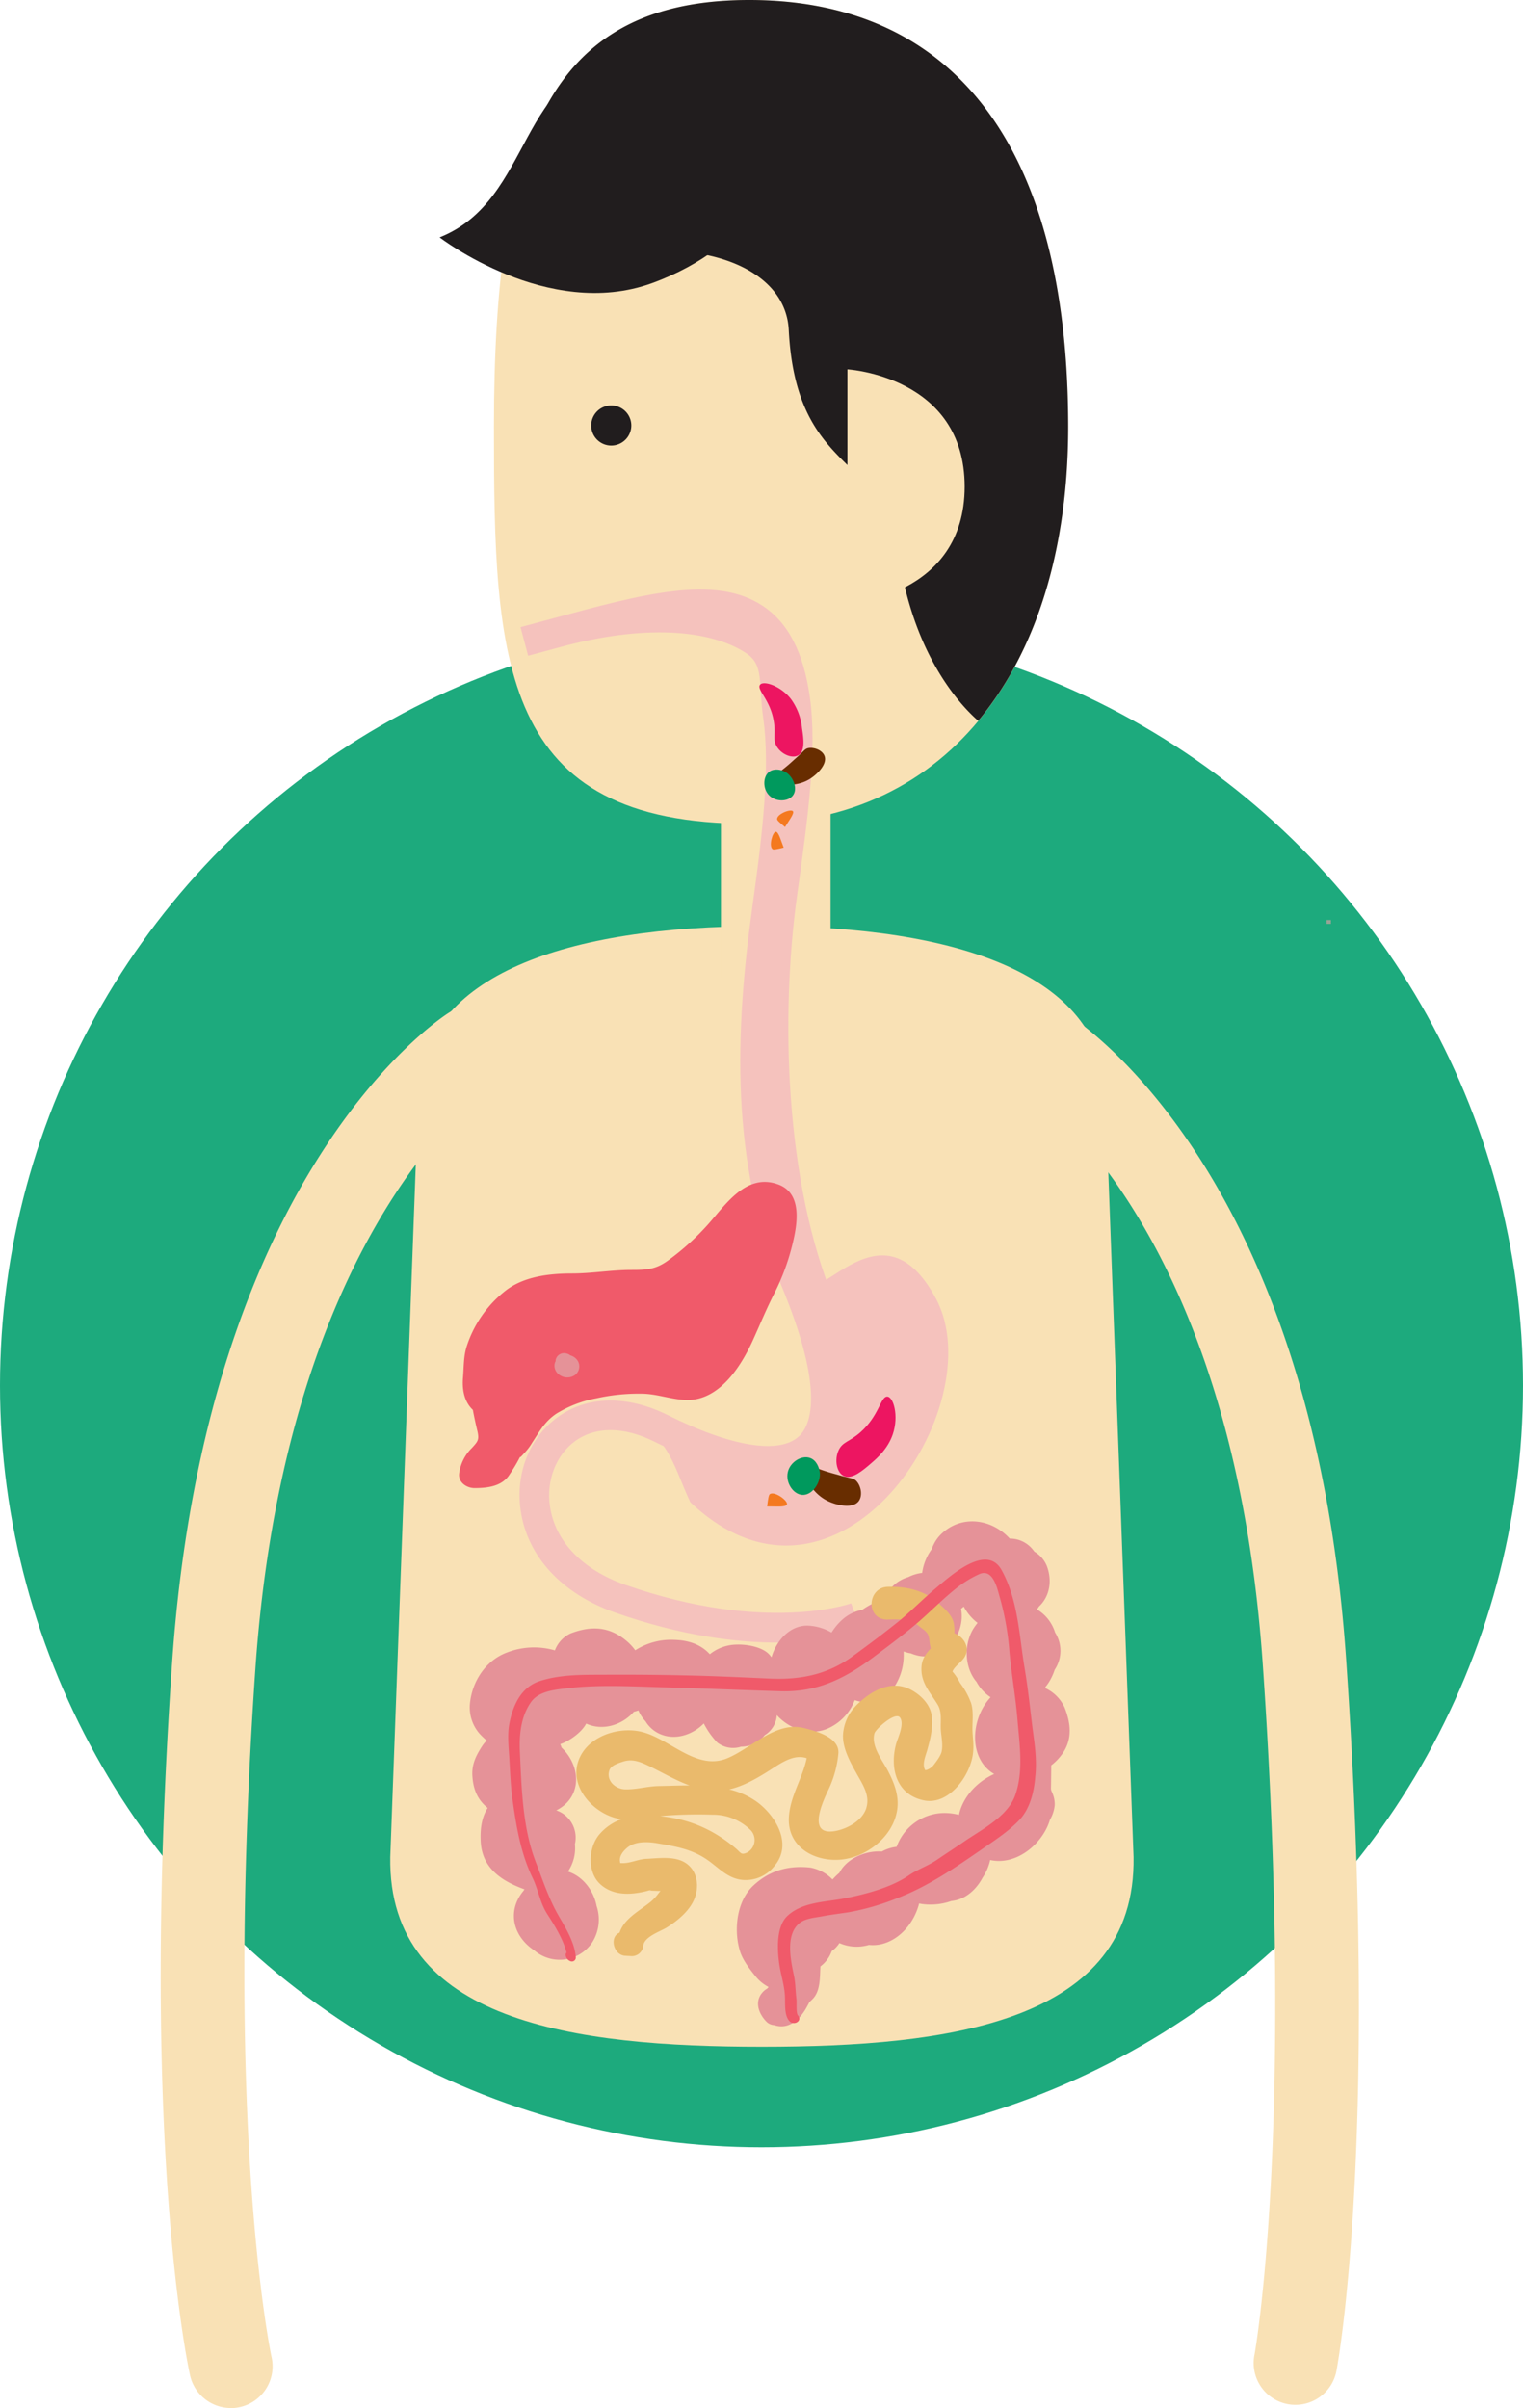 <svg id="Layer_1" data-name="Layer 1" xmlns="http://www.w3.org/2000/svg" viewBox="0 0 474 749.12"><defs><style>.cls-1{fill:#1daa7d;}.cls-2{fill:#f9e1b5;}.cls-3{fill:#211d1e;}.cls-4{fill:#e89fa5;}.cls-5{fill:#f5c2bd;}.cls-6{fill:#e59298;}.cls-7{fill:#eaba6c;}.cls-8{fill:#f05a6a;}.cls-9{fill:#ed1561;}.cls-10{fill:#682d00;}.cls-11{fill:#f47920;}.cls-12{fill:#00995d;}</style></defs><title>ilustra_new</title><circle class="cls-1" cx="237" cy="431" r="237"/><path class="cls-2" d="M71.83,749.12A13,13,0,0,1,59.16,739c-.65-2.91-15.84-73-5.62-221.44C64.09,364.44,136.69,316.93,139.78,315a13,13,0,0,1,6.94-2H324.54a13,13,0,0,1,6.68,1.85c3.15,1.89,77.17,48,87.73,201.26,10.2,148.22-2.39,218.08-2.93,221a13,13,0,1,1-25.55-4.75h0c.12-.68,12.5-70.08,2.55-214.45C384.5,394.23,332.83,348.25,320.49,339H151c-12.26,9.89-63.1,58-71.53,180.34-9.92,144.07,4.91,213.32,5.06,214a13,13,0,0,1-9.86,15.49,12.69,12.69,0,0,1-2.84.32Z"/><path class="cls-2" d="M344,339.47c-1.58-36.13-45.93-51.36-106.87-51.36s-105.3,15.23-106.88,51.36l-8.79,238.26c-.78,51.3,57.44,59,115.67,59s116.45-7.66,115.67-59Z"/><path class="cls-2" d="M241.44,321A17.06,17.06,0,0,1,224.38,304V241.42a17.06,17.06,0,0,1,34.12,0V304A17.06,17.06,0,0,1,241.44,321Z"/><path class="cls-2" d="M153.73,132.76c0,73.32,1.63,123.51,79.43,123.51,62.66,0,99.29-50.18,99.29-123.51C332.45,44.31,295.82,0,233.16,0S153.73,44.31,153.73,132.76Z"/><path class="cls-3" d="M184,132.37a6.24,6.24,0,1,0,6.24-6.24A6.24,6.24,0,0,0,184,132.37Z"/><path class="cls-3" d="M136.82,73.85s33.69,26,66.07,14.25,39-35.48,39-35.48S230,13.91,195.4,17.54,166.33,62.08,136.82,73.85Z"/><path class="cls-3" d="M233.16,0c62.66,0,99.29,44.31,99.29,132.76,0,38-9.84,69.67-28,91.48-3.81-3.35-20.23-18.74-24.92-52.83-4.14-30.07-31.75-23.41-34.05-68.79-.94-18.67-25-28-53.19-23.64A82.69,82.69,0,0,1,157,77.11C164.34,25.75,185.42,0,233.16,0Z"/><path class="cls-2" d="M263.74,187.87s36.49-2.09,36.49-36.49-36.49-36.48-36.49-36.48Z"/><rect class="cls-4" x="412.86" y="286.24" width="1.36" height="0.11"/><rect class="cls-4" x="412.86" y="286.41" width="1.36" height="0.11"/><rect class="cls-4" x="412.86" y="286.57" width="1.36" height="0.11"/><rect class="cls-4" x="412.86" y="286.74" width="1.36" height="0.11"/><rect class="cls-4" x="412.86" y="286.9" width="1.36" height="0.11"/><rect class="cls-4" x="412.86" y="287.06" width="1.36" height="0.11"/><rect class="cls-4" x="412.86" y="287.23" width="1.36" height="0.11"/><path class="cls-5" d="M242,511c-12.75,0-29.84-2.07-50.5-9.32-16.63-5.84-27.36-17.42-29.45-31.76-1.68-11.56,2.73-22.7,11.53-29.07,9.17-6.65,21.65-6.88,34.21-.63,19.88,9.89,34.77,12.29,40.87,6.6,3.77-3.52,8.07-14.27-5.43-46.78-16-38.61-14.55-78.78-9-118.46,3.12-22.36,5.49-42.9,3.32-58.12-1.58-11.09.31-16.55-5.31-20.25-11.31-7.45-31.93-9-58-1.87L164.37,204l-2.37-8.9,9.77-2.63c28.34-7.7,50.73-13.78,65.52-4.05,8,5.23,12.78,14.52,14.75,28.38,2.35,16.51-.69,38.25-3.9,61.27-5.38,38.52-3.69,89.95,11.38,126.24,12.08,29.11,5.35,40-4.58,49.26-9.34,8.72-27.07,7-51.26-5.08-9.53-4.74-18.3-4.79-24.71-.16-5.91,4.29-9,12.25-7.81,20.28,1.58,10.84,10.1,19.73,23.38,24.39,43.53,15.29,70.09,5.89,70.36,5.79l3.22,8.63C267.46,507.66,258.23,511,242,511Z"/><path class="cls-5" d="M247.48,398.28c4.92,13.16,26-27.64,43.84,5.76S261,511,214.84,467.32c-5.85-12.6-6.7-21.58-21.83-26.88,15.13,5.3,52.35,26.82,63,2.7C264.28,425.93,247.48,398.28,247.48,398.28Z"/><path class="cls-6" d="M331.31,531.13a12.39,12.39,0,0,0-5.9-5.93l-.06-.37a14.48,14.48,0,0,0,1.66-2.48,17,17,0,0,0,1.24-2.9,10.61,10.61,0,0,0,.13-11.58,12.78,12.78,0,0,0-5.64-7.2c.21-.28.4-.57.58-.86,3.5-3.26,4.16-8.25,2.48-12.65a9.11,9.11,0,0,0-3.86-4.45c-.22-.3-.44-.59-.69-.88a9.16,9.16,0,0,0-7-3.19c-5.66-6.22-15.17-7.53-21.52-1.21A11.82,11.82,0,0,0,290,481.9a16.39,16.39,0,0,0-3,7.42,12.93,12.93,0,0,0-4.36,1.32,11,11,0,0,0-7.31,6.76,24.6,24.6,0,0,0-7,3.41A12.66,12.66,0,0,0,262,504a18.29,18.29,0,0,0-3.2,3.88,16,16,0,0,0-6.83-2.13c-5.76-.48-10.31,4.39-11.85,9.81l-.51-.63c-2.1-2.58-7.14-3.42-10.24-3.31a13.55,13.55,0,0,0-8.45,3c-2.86-3.16-6.8-4.35-11-4.47a20.61,20.61,0,0,0-12.21,3.24,16.79,16.79,0,0,0-2.71-2.91c-5.36-4.55-11.07-4.77-17.4-2.34a9.44,9.44,0,0,0-4.9,5.28,23.31,23.31,0,0,0-15.14.75c-6.42,2.48-10.48,8.79-11.26,15.4a12.44,12.44,0,0,0,3,9.82,26.7,26.7,0,0,0,2.18,2.08,10.19,10.19,0,0,0-1.39,1.67c-1.94,3-3.32,5.73-3.07,9.41.28,4.09,1.56,7.31,4.76,9.89-2,3.11-2.37,6.92-2.16,10.58.46,8.27,6.65,12.21,13.62,14.74-.1.16-.22.3-.32.46l-.08.1c-4.94,6.06-3.29,13.57,2.82,18,.17.12.33.23.5.33a12.19,12.19,0,0,0,18.1-2.3,13.31,13.31,0,0,0,1.41-11.43c-.89-4.8-4.35-9.28-8.92-10.69a12.93,12.93,0,0,0,2.18-8.54,9,9,0,0,0-2.44-8.42,8.69,8.69,0,0,0-3.37-2.07c7.24-3.59,7.95-12,3-18.1a13.94,13.94,0,0,0-1.34-1.42,8.46,8.46,0,0,0-.42-1.09c2.68-.89,6.6-3.55,8.08-6.39,5.2,2.38,11.24.42,14.84-3.69a11.43,11.43,0,0,0,1.41-.42,10,10,0,0,0,1.22,2.18,12.36,12.36,0,0,0,1,1.22,9.9,9.9,0,0,0,5.44,4.3c4.52,1.49,9.51-.36,12.69-3.64a25.44,25.44,0,0,0,4.2,5.93,8,8,0,0,0,7.38,1.3A9.46,9.46,0,0,0,238,539.8l.17-.11a7.85,7.85,0,0,0,3.6-6.13c3.84,4.28,10.21,6.54,15.72,4.23a15.82,15.82,0,0,0,8.53-8.9c3.62,1.34,8.58.56,11.08-2.46a17.87,17.87,0,0,0,4.15-12c0-.23,0-.45,0-.68a9.85,9.85,0,0,0,2.2.59,12.88,12.88,0,0,0,2.4.75c5.44,1.12,10.32-2.47,12.43-7.24a12.87,12.87,0,0,0,.83-7.37q.44-.33.84-.69a15.59,15.59,0,0,0,4.29,5.08c-.31.39-.61.79-.91,1.22-3.4,4.86-3.33,12.54.6,17.14a13.66,13.66,0,0,0,1.25,1.92A13.91,13.91,0,0,0,308.3,528a17.83,17.83,0,0,0-2.33,3.18c-4,7-3.42,16.71,3.45,20.7-5,2.22-9.24,6.58-10.71,11.72-.09.32-.16.64-.23,1a18.14,18.14,0,0,0-5-.58,15.91,15.91,0,0,0-14.43,10.51,12.62,12.62,0,0,0-4.6,1.46c-4.68-.28-9.76,1.69-12.46,5.4a10.11,10.11,0,0,0-.74,1.22,21.22,21.22,0,0,0-2.15,2.09,12.72,12.72,0,0,0-7-3.72c-6.77-.7-12.6.94-17.61,5.58-5.32,4.93-6.2,14.08-4.15,20.55.84,2.67,3,5.48,4.75,7.63a12.55,12.55,0,0,0,4.1,3.39l-.34.44c-.44.29-.79.53-.94.66-3.34,2.95-2,7,.63,9.7A3.67,3.67,0,0,0,241,630l.18.07c4.22,1.29,7.52-1.65,9.55-5.06.44-.73.82-1.5,1.24-2.24.21-.18.5-.45.88-.83,2.55-2.5,2.28-6.81,2.49-10.2a10.31,10.31,0,0,0,3.51-4.75,9.82,9.82,0,0,0,.78-.63,9,9,0,0,0,1.61-1.88,13.42,13.42,0,0,0,9.2.57,11.63,11.63,0,0,0,3.85-.23c5.87-1.39,10.27-6.76,11.77-12.67.35.07.71.14,1.07.19a19.65,19.65,0,0,0,8.92-.94c.42-.06.85-.12,1.26-.21,3.58-.74,6.66-3.57,8.5-7.06a15.57,15.57,0,0,0,2.35-5.49,13.1,13.1,0,0,0,3.21.28c7-.25,13.47-6.29,15.4-12.8a11.1,11.1,0,0,0,1.49-4.52,8.86,8.86,0,0,0-.82-4c-.47-1-.33-1-.32-2.87s.06-3.68.05-5.54a16.75,16.75,0,0,0,3.54-3.71C333.84,541,333.26,536,331.31,531.13Z"/><path class="cls-7" d="M302.65,537.75c0-2.66.36-5.3-.4-7.88a23.64,23.64,0,0,0-3.45-6.31,18.05,18.05,0,0,0-2-3.12l-.35-.4a2,2,0,0,1,.21-.51c.92-1.53,2.65-2.52,3.6-4.12,1.78-3-.49-6.34-3.22-7.33a14.1,14.1,0,0,0-.24-3.32c-.62-2.43-2.71-4.21-4.47-5.84-4.46-4.11-9.95-5.42-16-5.28-6.34.14-7.08,10-.27,10.22a41.37,41.37,0,0,1,6.58.16c1.78.32,3.12,1.7,4.53,2.73,1.73,1.26,1.93,2.05,2.14,4.11a11.57,11.57,0,0,0,.37,1.93c-1.41,1.57-2.71,3.13-2.88,5.71-.32,4.92,2.56,7.76,5,11.75,1.39,2.24.91,5,1,7.55.11,2.3.74,4.75.28,7.05-.27,1.36-1.76,3.28-2.65,4.42a5.1,5.1,0,0,1-1.4,1.08,2.89,2.89,0,0,1-1.06.34c-1.1-1.72.09-4.45.58-6.16,1-3.59,1.87-6.91,1.44-10.66s-3.69-6.87-6.94-8.43c-4.86-2.32-9.75-.43-13.75,2.63-3.74,2.87-6.25,6-6.86,10.79-.57,4.46,2.07,9.12,4.14,12.85,1.91,3.45,4.29,6.82,3,10.87-1.26,3.81-5.73,6.26-9.41,7-9.06,1.78-4.38-8.52-2.35-12.81a33.12,33.12,0,0,0,3.11-11.35c.35-5-7.11-6.94-10.75-7.84-8.77-2.18-16.33,6.29-23.83,9.4-9.94,4.13-18.46-6.85-27.67-8.43-7.19-1.24-16.12,2-18.66,9.23-3,8.53,5.33,17,13.2,18.14l.24,0a16.25,16.25,0,0,0-6.72,4.52c-3.61,4-4.11,11.72-.07,15.57s9.78,3.52,14.78,2.24c1.4-.42,1.62-.45.67-.09,1,0,2.09.09,3.14.1h.3c-.19.23-.38.43-.51.6a15,15,0,0,1-2.49,2.73c-3.71,3-8.26,5.21-9.74,9.66-3.24,1.22-1.93,7,1.79,7.18l1.53.08a3.6,3.6,0,0,0,4.09-3.3c.34-2.7,5.13-4.3,7.14-5.5,3.26-2,6.77-4.86,8.45-8.32,1.88-3.87,1.52-9.08-2.25-11.71-3.41-2.38-8.49-1.58-12.4-1.41-2.71.11-5.16,1.53-7.93,1.32h-.24a.83.83,0,0,0,0-.3c-.41-1.86,1-3.5,2.28-4.55,2.51-2,6.36-1.82,9.3-1.31,5.26.91,10.07,1.67,14.71,4.59,4.11,2.58,6.83,6.37,11.91,6.82a11.39,11.39,0,0,0,9.83-4.35c5.74-6.77.43-15.6-5.39-19.89a24.31,24.31,0,0,0-8.7-3.93c4.12-.92,8-3.09,11.54-5.28,3.94-2.42,8.21-5.92,12.59-4.43-1.31,6.3-5.2,11.83-5.55,18.45-.48,9,7.66,13.66,15.7,13.14,8.29-.54,16.74-7.09,18-15.48.65-4.26-.8-8.13-2.71-11.87-1.75-3.44-5.45-7.82-4.37-11.93.36-1.39,6.62-7,8-4.91s-.71,6.21-1.25,8.18c-2,7.45,0,15.68,8.53,17.52,8.12,1.76,14.89-8.19,15.44-15C303.13,542.63,302.65,540.15,302.65,537.75Zm-108.11,18.9c-3.06-.09-6-2.78-4.86-6,.51-1.5,3-2.22,4.27-2.64,2.77-.89,5.1,0,7.58,1.16,4.41,2.1,8.57,4.62,13.09,6.27-3.24,0-6.43.13-9.42.18C201.63,555.65,198.11,556.75,194.54,556.65Zm39.23,12.85a4.45,4.45,0,0,1-1.16,6.77c-1.9.91-2,.19-3.45-1.11a47.05,47.05,0,0,0-6.14-4.45,40.09,40.09,0,0,0-14.65-5.34c-1-.16-1.94-.3-2.91-.41a138.58,138.58,0,0,1,16.3-.42A16.6,16.6,0,0,1,233.77,569.5Z"/><path class="cls-8" d="M242.22,368.48c-9.81-3.61-16.16,5.95-21.7,12.24A79,79,0,0,1,208,392.07c-3.86,2.84-6.7,3-11.45,3-6.24,0-12.33,1.1-18.55,1.1-7.22,0-15.39.95-21.15,5.74a36.07,36.07,0,0,0-11.6,16.93c-1,3.14-.88,6.46-1.15,9.7s.17,6.58,2.21,9.14a9.56,9.56,0,0,0,.86.93c.41,2.24.9,4.44,1.4,6.54.64,2.74.18,3.24-1.68,5.28a13.59,13.59,0,0,0-4,8c-.3,2.76,2.39,4.52,4.83,4.5,4,0,8.58-.51,10.9-4.28a47.85,47.85,0,0,0,3.3-5.56c-.37.84,1.11-.89,1.11-.89a17.79,17.79,0,0,0,2.61-3.42c2.35-3.56,3.84-6.52,7.52-9A36.4,36.4,0,0,1,185.62,435a60.76,60.76,0,0,1,14-1.43c4.66,0,9.1,1.76,13.74,1.95,10.32.43,17.1-10.2,20.83-18.3,2.28-5,4.31-10,6.79-14.84a70,70,0,0,0,5.64-15.24C248.12,381.07,249.88,371.29,242.22,368.48Z"/><path class="cls-6" d="M179.51,422.93a4.1,4.1,0,0,0-2-1.28A3.18,3.18,0,0,0,176,421a2.65,2.65,0,0,0-3.07,2.09l0,.35a2.79,2.79,0,0,0-.34,1,3.4,3.4,0,0,0,.79,2.63,4.21,4.21,0,0,0,5.46.77A3.35,3.35,0,0,0,179.51,422.93Z"/><path class="cls-8" d="M321.33,537.45c-.75-6.14-1.39-12.29-2.42-18.4-1.74-10.29-2-21.18-7.16-30.57-4.71-8.56-16.08,1.9-20.55,5.64-4.13,3.45-7.84,7.33-12.05,10.7-4.52,3.61-9.2,7.11-13.88,10.51-7.77,5.63-16.13,7.28-25.57,6.87-8.95-.4-17.85-.83-26.8-1-8.67-.21-17.32-.25-26-.2-6.31,0-12.9,0-19,2-5.69,1.89-8.16,7.35-9.31,12.86-.71,3.37-.34,7.06-.12,10.46.28,4.44.42,8.86,1,13.26,1.21,8.54,2.53,16.83,6.3,24.64,1.77,3.66,2.28,7.7,4.54,11.21,2.15,3.35,5,7.86,6,12a1,1,0,0,0-.23,1,2.22,2.22,0,0,0,1.33,1.62,1.22,1.22,0,0,0,1.79-1.22c-.35-4.45-3-8.82-5.21-12.61-3.14-5.39-4.95-11-7.19-16.81-4.19-10.76-4.46-23.08-5-34.48-.25-5.3.32-11,3.51-15.48,2.47-3.44,7.61-3.82,11.43-4.27,10.14-1.19,20.75-.5,30.94-.23,11.77.31,23.51.84,35.27,1.18,11.39.33,19.91-3.88,28.83-10.55,4.36-3.27,8.73-6.52,12.9-10s8.23-7.7,12.65-11.25a34.27,34.27,0,0,1,7.42-4.62c4.06-1.84,5.49,3.81,6.23,6.56a86.35,86.35,0,0,1,3.08,16.24c.57,7.49,2,14.91,2.6,22.41.64,7.75,1.95,16-.68,23.51-2.3,6.58-10.12,10.53-15.55,14.22-2.9,2-5.81,3.86-8.7,5.84s-6.05,3-8.83,4.89c-5.49,3.81-13.43,5.86-19.9,7.16-6,1.2-13.15,1.06-17.9,5.45-3.61,3.32-3.18,10.7-2.57,15,.48,3.37,1.58,6.48,1.76,9.91.13,2.35-.27,6,1.37,7.82,1.42,1.58,4.16,0,2.67-1.76-.64-.73-.32-4-.46-5.11-.32-2.42-.26-4.79-.76-7.2-1-4.75-2.75-12.68,1.65-16.33,1.87-1.56,4.86-1.74,7.15-2.17,2.76-.53,5.53-.85,8.3-1.28a76.66,76.66,0,0,0,15.53-4.57c9.32-3.6,17.95-9.55,26.11-15.2,3.95-2.73,8-5.36,11.35-8.86s4.63-8.77,5-13.51C322.8,547.55,322,542.5,321.33,537.45Z"/><path class="cls-9" d="M246.09,217.36a18.52,18.52,0,0,1,3.52,9.18c.46,3,1,6.77-.87,8.23s-5.5,0-7-2.57c-1.29-2.14-.28-3.64-.88-7.55-1-6.76-5.22-9.89-4.4-11.48S242.7,213.13,246.09,217.36Z"/><path class="cls-10" d="M251.69,232.71c-1.26.2-1.3.83-4.5,3.6a54.09,54.09,0,0,1-6.64,5.31c-.81.5-1.17.66-1.15.92.09,1.12,7.09,3,12.29,0,2.54-1.46,5.89-4.8,4.92-7.37C256,233.49,253.6,232.42,251.69,232.71Z"/><path class="cls-11" d="M246.78,252.37c-.66-.8-5,.84-4.92,2.46,0,.42.83,1.1,2.46,2.46h0C245.34,255.55,247.32,253.05,246.78,252.37Z"/><path class="cls-12" d="M239.4,240.09c-2,1.52-2.06,5.31,0,7.37s5.88,2,7.38,0c1.62-2.16.08-6-2.46-7.37C243,239.37,240.88,239,239.4,240.09Z"/><path class="cls-11" d="M241.46,258.76c-1,0-2.3,4.49-1,5.41.35.23,1.38,0,3.44-.5h0C243.15,261.81,242.33,258.72,241.46,258.76Z"/><path class="cls-9" d="M277.85,446.22c-1.54,4.51-4.86,7.38-6.61,8.9-2.62,2.27-5.84,5.05-8.37,4.15s-3.29-5.26-1.8-8.25c1.26-2.53,3.3-2.47,6.67-5.41,5.81-5.08,6.26-10.94,8.27-11.13S279.84,440.43,277.85,446.22Z"/><path class="cls-10" d="M266.62,460.83c-.95-1.08-1.57-.74-6.15-2.11a62.89,62.89,0,0,1-9.08-3.11c-1-.48-1.33-.72-1.57-.54-1,.76,1.43,8.56,7.43,11.7,2.93,1.54,8.13,2.71,10,.23C268.47,465.38,268.06,462.47,266.62,460.83Z"/><path class="cls-11" d="M244.92,468c.37-1.1-3.81-4.23-5.32-3.19-.38.26-.54,1.45-.85,3.82h0C241,468.58,244.6,469,244.92,468Z"/><path class="cls-12" d="M252.17,453.58c-2.68-1-6.31,1.25-7,4.46s1.67,6.79,4.46,7c3,.25,5.74-3.52,5.54-6.8C255,456.58,254.12,454.31,252.17,453.58Z"/></svg>